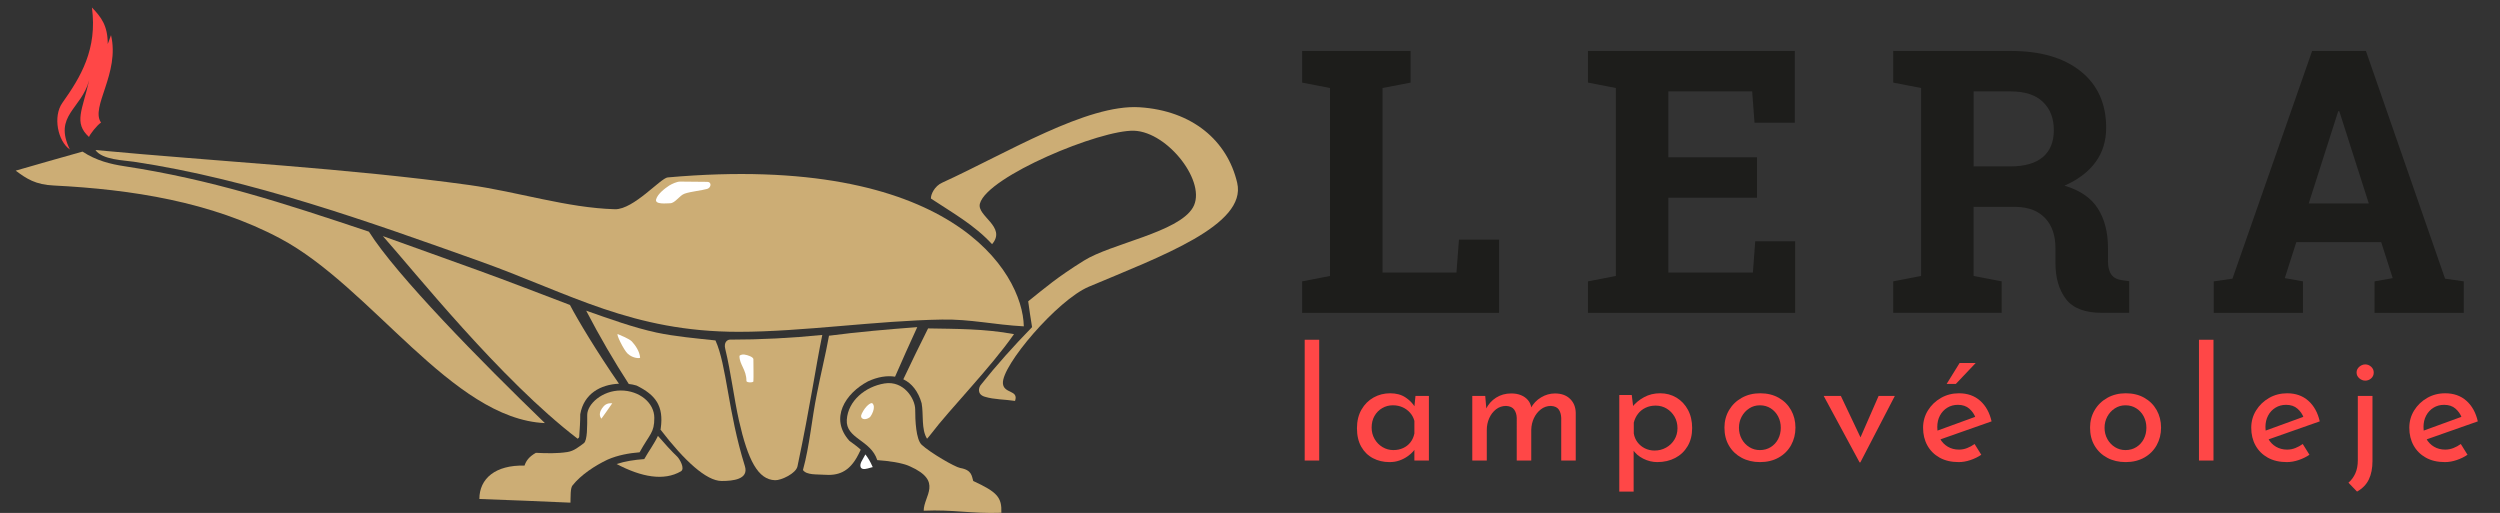 <?xml version="1.0" encoding="utf-8"?>
<!-- Generator: Adobe Illustrator 16.0.0, SVG Export Plug-In . SVG Version: 6.00 Build 0)  -->
<!DOCTYPE svg PUBLIC "-//W3C//DTD SVG 1.1//EN" "http://www.w3.org/Graphics/SVG/1.1/DTD/svg11.dtd">
<svg version="1.1" id="Vrstva_1" xmlns="http://www.w3.org/2000/svg" xmlns:xlink="http://www.w3.org/1999/xlink" x="0px" y="0px"
	 width="1115.414px" height="228.868px" viewBox="0 0 1115.414 228.868" enable-background="new 0 0 1115.414 228.868"
	 xml:space="preserve">
<rect x="0" y="0" width="1115.414" height="228.868" fill="#333333" stroke="none"/>
<g>
	<path fill="#1D1D1B" d="M580.965,139.577v-14.043l12.438-2.408V39.266l-12.438-2.408V22.733h12.438h23.433h12.521v14.124
		l-12.521,2.408v82.336h32.983l1.123-14.687h17.896v32.663H580.965L580.965,139.577z"/>
	<path fill="#1D1D1B" d="M783.926,88.217h-39.563v33.384h37.718l1.043-13.964h17.815v31.939h-92.447v-14.046l12.438-2.405v-83.86
		l-12.438-2.408V22.733h12.438h79.85v32.02h-17.977l-1.044-13.964h-37.396v29.372h39.563V88.217z"/>
	<path fill="#1D1D1B" d="M897.167,22.733c13.269,0,23.675,3.037,31.218,9.108c7.544,6.073,11.314,14.459,11.314,25.158
		c0,5.886-1.579,10.995-4.734,15.328c-3.157,4.333-7.784,7.838-13.884,10.513c6.901,2.034,11.863,5.417,14.888,10.151
		c3.021,4.735,4.534,10.607,4.534,17.615v5.938c0,2.567,0.508,4.563,1.523,5.979c1.016,1.418,2.7,2.261,5.057,2.526l2.889,0.402
		v14.123h-12.116c-7.65,0-13.027-2.06-16.132-6.181c-3.104-4.118-4.653-9.44-4.653-15.97v-6.66c0-5.67-1.513-10.124-4.534-13.362
		c-3.021-3.236-7.29-4.935-12.8-5.096h-19.181v30.815l12.521,2.406v14.045h-48.391V125.53l12.438-2.406V39.265l-12.438-2.408V22.733
		h12.438H897.167z M880.556,74.253h16.211c6.525,0,11.423-1.391,14.687-4.173c3.264-2.781,4.896-6.794,4.896-12.038
		c0-5.243-1.618-9.429-4.854-12.559s-8.013-4.695-14.323-4.695h-16.612v33.465H880.556z"/>
	<path fill="#1D1D1B" d="M987.698,125.534l8.346-1.203l35.552-101.598h23.995l35.311,101.598l8.346,1.203v14.043h-39.804v-14.043
		l8.104-1.445l-5.137-16.048h-37.878l-5.137,16.048l8.104,1.445v14.043h-39.804L987.698,125.534L987.698,125.534z M1030.07,90.785
		h26.804l-13.16-41.168h-0.481L1030.07,90.785z"/>
	<path fill="#FF4747" d="M582.109,151.588h6.475v53.887h-6.475V151.588z"/>
	<path fill="#FF4747" d="M619.913,206.17c-2.691,0-5.142-0.58-7.345-1.739c-2.205-1.16-3.946-2.865-5.223-5.117
		c-1.276-2.251-1.915-5.001-1.915-8.25c0-3.203,0.674-5.976,2.021-8.319c1.347-2.343,3.145-4.144,5.396-5.396
		c2.25-1.253,4.723-1.881,7.414-1.881c2.69,0,4.967,0.616,6.822,1.846s3.272,2.683,4.247,4.353l-0.418,1.113l0.627-6.127h5.987
		v28.823h-6.476v-7.521l0.695,1.67c-0.187,0.465-0.592,1.059-1.219,1.775c-0.627,0.721-1.462,1.451-2.507,2.193
		c-1.044,0.742-2.239,1.357-3.585,1.845C623.093,205.927,621.585,206.17,619.913,206.17z M621.653,200.81
		c1.624,0,3.086-0.302,4.387-0.904c1.299-0.603,2.379-1.45,3.237-2.542c0.857-1.09,1.449-2.4,1.774-3.934v-5.639
		c-0.372-1.395-1.021-2.611-1.95-3.655c-0.929-1.044-2.043-1.855-3.342-2.438c-1.301-0.578-2.737-0.869-4.315-0.869
		c-1.718,0-3.296,0.418-4.734,1.254c-1.438,0.834-2.588,1.996-3.445,3.479c-0.858,1.484-1.286,3.229-1.286,5.223
		c0,1.856,0.438,3.551,1.321,5.084c0.881,1.529,2.063,2.737,3.552,3.618C618.335,200.37,619.936,200.81,621.653,200.81z"/>
	<path fill="#FF4747" d="M662.66,176.652l0.558,6.476l-0.278-0.558c1.067-2.182,2.588-3.897,4.563-5.151
		c1.972-1.254,4.233-1.881,6.787-1.881c1.624,0,3.063,0.256,4.315,0.769c1.253,0.511,2.285,1.241,3.099,2.19
		c0.813,0.952,1.334,2.125,1.565,3.519l-0.348,0.208c1.113-2.09,2.655-3.727,4.63-4.908c1.972-1.186,4.049-1.773,6.229-1.773
		c2.831,0,5.069,0.801,6.719,2.4c1.646,1.604,2.494,3.68,2.541,6.23v21.305h-6.476V186.47c-0.047-1.484-0.406-2.728-1.078-3.726
		c-0.674-0.998-1.846-1.543-3.517-1.637c-1.671,0-3.168,0.512-4.491,1.531c-1.321,1.021-2.354,2.333-3.098,3.934
		c-0.743,1.602-1.139,3.331-1.185,5.188v13.716h-6.476V186.47c-0.047-1.484-0.431-2.728-1.147-3.726
		c-0.722-0.998-1.915-1.543-3.586-1.637c-1.719,0-3.228,0.512-4.524,1.531c-1.301,1.021-2.311,2.345-3.028,3.969
		c-0.721,1.625-1.079,3.365-1.079,5.223v13.646h-6.475v-28.823L662.66,176.652L662.66,176.652z"/>
	<path fill="#FF4747" d="M739.452,206.17c-2.183,0-4.281-0.512-6.301-1.531c-2.021-1.02-3.586-2.391-4.699-4.107l0.418-2.019v20.815
		h-6.404v-43.097h5.568l0.905,7.38l-0.696-2.019c1.393-1.765,3.155-3.228,5.291-4.388c2.135-1.16,4.525-1.74,7.171-1.74
		c2.691,0,5.117,0.65,7.275,1.949s3.863,3.109,5.117,5.432c1.253,2.322,1.88,5.037,1.88,8.146s-0.675,5.803-2.021,8.075
		c-1.348,2.274-3.19,4.027-5.535,5.259C745.079,205.555,742.423,206.17,739.452,206.17z M738.199,201.019
		c1.854,0,3.563-0.429,5.117-1.288c1.554-0.857,2.795-2.041,3.725-3.55c0.929-1.509,1.394-3.214,1.394-5.117
		c0-1.95-0.441-3.679-1.322-5.188c-0.883-1.508-2.055-2.703-3.517-3.584c-1.462-0.883-3.1-1.324-4.908-1.324
		c-1.671,0-3.181,0.326-4.524,0.977c-1.347,0.648-2.461,1.544-3.342,2.682c-0.884,1.139-1.51,2.448-1.88,3.935v4.804
		c0.229,1.486,0.787,2.809,1.671,3.969c0.881,1.16,1.983,2.065,3.307,2.715C735.242,200.698,736.667,201.019,738.199,201.019z"/>
	<path fill="#FF4747" d="M769.389,190.786c0-2.877,0.686-5.477,2.055-7.798c1.369-2.319,3.261-4.153,5.675-5.5
		c2.412-1.346,5.15-2.021,8.215-2.021c3.156,0,5.918,0.675,8.285,2.021c2.367,1.347,4.2,3.181,5.5,5.5
		c1.299,2.321,1.949,4.921,1.949,7.798c0,2.879-0.65,5.488-1.949,7.832c-1.3,2.344-3.146,4.189-5.535,5.534
		c-2.391,1.347-5.163,2.021-8.318,2.021c-3.063,0-5.791-0.639-8.182-1.916c-2.392-1.273-4.271-3.063-5.64-5.358
		S769.389,193.895,769.389,190.786z M775.863,190.855c0,1.856,0.418,3.539,1.254,5.047c0.835,1.509,1.96,2.705,3.376,3.586
		c1.415,0.882,2.981,1.322,4.699,1.322c1.811,0,3.423-0.44,4.839-1.322c1.415-0.881,2.519-2.077,3.308-3.586
		c0.788-1.508,1.185-3.19,1.185-5.047s-0.396-3.539-1.185-5.048c-0.789-1.508-1.893-2.715-3.308-3.62
		c-1.416-0.905-3.028-1.356-4.839-1.356c-1.765,0-3.354,0.463-4.771,1.393s-2.529,2.146-3.342,3.654
		C776.27,187.385,775.863,189.043,775.863,190.855z"/>
	<path fill="#FF4747" d="M829.681,206.311l-16.014-29.659h7.658l10.86,22.905l-3.969-0.139l9.955-22.769h7.24l-15.387,29.659
		L829.681,206.311L829.681,206.311z"/>
	<path fill="#FF4747" d="M873.889,206.17c-3.297,0-6.127-0.66-8.494-1.983c-2.366-1.322-4.188-3.133-5.465-5.431
		c-1.276-2.297-1.915-4.933-1.915-7.901c0-2.831,0.72-5.407,2.158-7.729c1.438-2.318,3.364-4.176,5.777-5.567
		s5.104-2.089,8.076-2.089c3.806,0,6.962,1.113,9.469,3.342s4.2,5.291,5.082,9.189l-23.74,8.354l-1.531-3.829l19.494-7.104
		l-1.394,0.906c-0.558-1.533-1.484-2.865-2.784-4.004c-1.301-1.138-2.994-1.705-5.083-1.705c-1.766,0-3.342,0.43-4.733,1.287
		c-1.393,0.859-2.482,2.03-3.271,3.516c-0.79,1.486-1.185,3.182-1.185,5.082c0,1.996,0.417,3.75,1.253,5.259s1.984,2.69,3.446,3.551
		s3.121,1.288,4.979,1.288c1.254,0,2.473-0.23,3.654-0.696c1.184-0.464,2.286-1.065,3.308-1.811l2.994,4.804
		c-1.438,0.977-3.054,1.766-4.84,2.367C877.357,205.87,875.605,206.17,873.889,206.17z M881.479,161.961l-8.844,9.33h-4.106
		l5.777-9.33H881.479z"/>
	<path fill="#FF4747" d="M932.509,190.786c0-2.877,0.686-5.477,2.054-7.798c1.369-2.319,3.262-4.153,5.676-5.5
		c2.412-1.346,5.15-2.021,8.215-2.021c3.156,0,5.918,0.675,8.285,2.021c2.367,1.347,4.199,3.181,5.5,5.5
		c1.299,2.321,1.948,4.921,1.948,7.798c0,2.879-0.649,5.488-1.948,7.832c-1.301,2.344-3.146,4.189-5.535,5.534
		c-2.391,1.347-5.164,2.021-8.318,2.021c-3.063,0-5.791-0.639-8.182-1.916c-2.393-1.273-4.271-3.063-5.641-5.358
		C933.194,196.602,932.509,193.895,932.509,190.786z M938.982,190.855c0,1.856,0.418,3.539,1.254,5.047
		c0.835,1.509,1.96,2.705,3.376,3.586c1.415,0.882,2.981,1.322,4.698,1.322c1.812,0,3.424-0.44,4.84-1.322
		c1.414-0.881,2.518-2.077,3.308-3.586c0.788-1.508,1.185-3.19,1.185-5.047s-0.396-3.539-1.185-5.048
		c-0.79-1.508-1.894-2.715-3.308-3.62c-1.416-0.905-3.028-1.356-4.84-1.356c-1.764,0-3.354,0.463-4.77,1.393
		s-2.529,2.146-3.342,3.654C939.389,187.385,938.982,189.043,938.982,190.855z"/>
	<path fill="#FF4747" d="M981.104,151.588h6.476v53.887h-6.476V151.588z"/>
	<path fill="#FF4747" d="M1020.302,206.17c-3.297,0-6.127-0.66-8.494-1.983c-2.366-1.322-4.188-3.133-5.465-5.431
		c-1.276-2.297-1.915-4.933-1.915-7.901c0-2.831,0.719-5.407,2.157-7.729c1.438-2.318,3.365-4.176,5.778-5.567
		s5.104-2.089,8.076-2.089c3.806,0,6.962,1.113,9.469,3.342s4.199,5.291,5.082,9.189l-23.74,8.354l-1.531-3.829l19.493-7.104
		l-1.393,0.906c-0.558-1.533-1.484-2.865-2.784-4.004c-1.301-1.138-2.994-1.705-5.083-1.705c-1.765,0-3.342,0.43-4.733,1.287
		c-1.393,0.859-2.482,2.03-3.271,3.516c-0.79,1.486-1.185,3.182-1.185,5.082c0,1.996,0.417,3.75,1.253,5.259
		c0.835,1.509,1.984,2.69,3.446,3.551s3.12,1.288,4.979,1.288c1.254,0,2.473-0.23,3.654-0.696c1.184-0.464,2.286-1.065,3.308-1.811
		l2.994,4.804c-1.438,0.977-3.054,1.766-4.839,2.367C1023.77,205.87,1022.018,206.17,1020.302,206.17z"/>
	<path fill="#FF4747" d="M1051.63,219.331l-3.829-3.97c1.299-1.112,2.319-2.495,3.063-4.142c0.741-1.648,1.114-3.586,1.114-5.813
		v-28.754h6.543v29.032c0,3.248-0.546,5.998-1.636,8.25C1055.794,216.185,1054.042,217.983,1051.63,219.331z M1051.421,166.208
		c0-1.021,0.405-1.879,1.219-2.574c0.813-0.695,1.705-1.045,2.682-1.045c0.976,0,1.845,0.35,2.609,1.045
		c0.767,0.695,1.147,1.556,1.147,2.574c0,1.068-0.383,1.938-1.147,2.611c-0.766,0.674-1.637,1.01-2.609,1.01
		c-0.977,0-1.869-0.349-2.682-1.045C1051.826,168.088,1051.421,167.23,1051.421,166.208z"/>
	<path fill="#FF4747" d="M1090.825,206.17c-3.297,0-6.127-0.66-8.494-1.983c-2.366-1.322-4.188-3.133-5.465-5.431
		c-1.276-2.297-1.915-4.933-1.915-7.901c0-2.831,0.72-5.407,2.158-7.729c1.438-2.318,3.364-4.176,5.777-5.567
		c2.412-1.394,5.104-2.089,8.076-2.089c3.806,0,6.961,1.113,9.469,3.342c2.507,2.229,4.199,5.291,5.082,9.189l-23.74,8.354
		l-1.531-3.829l19.494-7.104l-1.395,0.906c-0.557-1.533-1.484-2.865-2.783-4.004c-1.301-1.138-2.994-1.705-5.083-1.705
		c-1.765,0-3.343,0.43-4.733,1.287c-1.393,0.859-2.482,2.03-3.271,3.516c-0.79,1.486-1.185,3.182-1.185,5.082
		c0,1.996,0.417,3.75,1.253,5.259s1.984,2.69,3.446,3.551s3.12,1.288,4.979,1.288c1.254,0,2.472-0.23,3.655-0.696
		c1.183-0.464,2.285-1.065,3.307-1.811l2.994,4.804c-1.438,0.977-3.054,1.766-4.84,2.367
		C1094.294,205.87,1092.542,206.17,1090.825,206.17z"/>
</g>
<path fill="#CCAD75" d="M42.572,66.939c54.45,5.122,112.937,8.149,166.702,15.599c21.755,3.02,43.741,10.235,65.156,10.816
	c8.295,0.116,20.377-13.962,23.488-14.195c126.061-11.171,158.41,42.121,158.873,66.443c-13.237-0.699-23.829-3.265-36.498-3.026
	c-29.013,0.461-62.396,5.469-90.717,5.469c-47.429,0-75.178-16.985-114.661-31.186C164.372,98.825,111.763,79.968,59.84,72.179
	C55.347,71.482,45.68,71.363,42.572,66.939"/>
<path fill="#CCAD75" d="M36.813,67.641c-9.9,2.793-19.8,5.585-29.813,8.493c4.833,3.609,8.861,6.279,17.033,6.634
	c34.652,1.746,70.11,7.213,100.966,23.619c40.752,21.643,76.674,80.521,118.117,82.384c-28.549-27.575-66.31-65.974-78.519-85.41
	C125.919,90.443,94.375,80.093,55.462,74.157C49.362,73.226,43.03,71.713,36.813,67.641"/>
<path fill="#CCAD75" d="M276.161,171.201c-8.178,0.348-15.656,4.42-17.271,13.614c0,3.494-0.232,6.515-0.458,10.004
	c0,0.353-0.348,0.697-0.689,0.937c-34.31-26.186-73.109-74.938-86.92-90.414c14.161,5.121,28.663,10.239,42.715,15.356
	c13.584,4.889,27.167,10.244,40.751,15.361C257.742,142.693,266.26,156.888,276.161,171.201"/>
<path fill="#CCAD75" d="M275.128,207.039c3.796-1.277,7.823-1.857,12.316-2.213c1.955-3.488,4.49-6.865,6.098-10.352
	c2.998,3.486,5.992,6.744,8.754,9.423c0.919,0.927,3.453,5.233,1.498,6.396C296.194,214.719,286.179,212.853,275.128,207.039"/>
<path fill="#CCAD75" d="M280.535,171.316c1.153,0.114,2.3,0.352,3.454,0.694c8.516,4.194,12.203,9.081,10.818,19.086
	c0,0.114-0.114,0.352-0.114,0.583c10.704,13.966,20.497,22.921,27.286,22.921c4.95,0,12.202-0.697,10.364-6.629
	c-7.602-24.322-8.065-44.918-13.127-56.085c-8.75-0.934-17.962-1.746-26.249-3.496c-10.244-2.207-21.182-6.167-31.433-9.775
	C267.524,150.14,273.973,161.195,280.535,171.316"/>
<path fill="#CCAD75" d="M366.878,149.443c-13.813,1.393-27.629,2.09-41.217,2.09c-1.035,0-2.873,1.053-2.067,4.189
	c2.532,10.474,3.912,22.113,6.098,31.885c4.035,17.798,8.521,26.41,16.122,26.646c2.645,0.117,9.438-3.023,10.015-6.282
	C361.694,180.16,363.884,163.869,366.878,149.443"/>
<path fill="#CCAD75" d="M378.967,196.68c-8.979-10.009-1.841-21.17,8.293-26.529c4.261-1.978,8.401-2.675,12.088-2.091
	c3.222-7.332,6.448-14.664,9.899-22.109c-13.586,1.049-26.021,2.094-39.376,3.836c-1.609,8.965-3.685,16.991-5.405,25.948
	c-2.307,11.291-3.228,23.161-6.22,33.979c1.612,2.328,6.335,1.861,9.329,2.099c5.984,0.462,11.281-0.819,15.428-9.077
	c0.343-0.697,0.685-1.396,1.033-2.095C382.647,199.358,381.04,198.193,378.967,196.68"/>
<path fill="#CCAD75" d="M403.029,169.223c3.686,1.743,6.677,5.353,8.172,10.703c0.921,5.001-0.23,11.635,2.418,15.827
	c0.574-0.699,1.269-1.397,1.841-2.215c8.288-10.939,26.48-29.438,36.953-44.451c-13.005-2.442-25.671-2.324-38.332-2.561
	C410.281,154.091,406.597,161.66,403.029,169.223"/>
<path fill="#FFFFFF" d="M389.677,208.318h-0.347c-1.034-2.443-2.072-4.076-3.224-5.582c-0.578,1.053-1.152,2.09-1.729,3.139
	c-0.921,1.75-0.921,4.193,2.764,3.143C387.946,208.787,388.753,208.548,389.677,208.318"/>
<path fill="#FFFFFF" d="M329.923,158.869c0-0.471,1.501-0.814,2.076-0.699c1.728,0.229,4.141,1.164,4.141,2.092
	c0,3.142,0.12,7.568,0,9.892c0,0.581-3.106,0.7-3.106-0.229C333.032,164.917,329.923,162.705,329.923,158.869"/>
<path fill="#FFFFFF" d="M275.703,149.091c1.03,0.466,4.943,1.976,6.214,3.26c1.611,1.744,3.451,4.425,3.688,7.215
	c0,0.352-3.112,0.465-5.534-1.751C278.348,156.307,274.549,148.509,275.703,149.091"/>
<path fill="#FFFFFF" d="M303.446,81.021c-1.496,0-3.686,1.048-4.836,1.747c-1.956,1.28-5.181,3.725-5.872,6.168
	c-0.689,2.444,4.724,1.752,6.218,1.752c2.302,0,4.146-3.498,6.565-4.31c2.758-0.934,7.597-1.396,10.013-2.097
	c1.845-0.581,2.073-3.142,0-3.142C311.849,81.136,307.355,81.021,303.446,81.021"/>
<path fill="#CCAD75" d="M442.632,108.945c-7.94-8.612-17.614-13.958-27.284-20.363c-0.119-1.743,1.606-5.584,5.063-7.094
	c28.783-13.15,64.587-35.141,88.071-33.629c23.485,1.514,39.143,14.894,43.519,33.746c4.375,18.852-34.19,32.812-66.194,46.313
	c-14.046,5.934-39.029,35.255-38.335,43.169c0.346,4.647,7.132,2.793,5.407,7.793c-4.492-0.699-9.324-0.582-13.471-1.862
	c-3.569-1.041-2.764-4.065-1.848-5.229c6.911-8.729,14.853-17.572,22.914-25.834c-0.69-4.072-1.149-7.447-1.727-11.521
	c7.602-6.05,12.547-10.474,24.866-18.154c12.315-7.676,42.021-12.562,48.582-23.619c6.563-11.054-11.052-33.747-26.133-34.329
	c-15.082-0.578-65.511,20.361-68.848,32.468C435.605,96.382,449.308,101.152,442.632,108.945"/>
<path fill="#CCAD75" d="M285.368,201.801c4.607-8.378,6.566-8.608,6.566-15.356c0-6.75-6.678-12.22-14.969-12.22
	c-8.287,0-14.969,6.054-14.969,10.942c0,4.884,0.116,11.279-1.494,12.561c-2.416,1.748-4.373,3.49-7.364,3.954
	c-4.491,0.7-9.211,0.581-14.047,0.353c-3.108,1.752-4.38,3.61-5.065,5.702c-13.013-0.35-20.147,5.817-20.147,14.892
	c13.585,0.471,27.171,1.052,40.638,1.636c0.12-2.681-0.116-6.401,0.924-7.687c3.797-4.765,10.016-8.841,15.653-11.516
	C275.585,203.083,280.767,202.15,285.368,201.801"/>
<path fill="#CCAD75" d="M391.403,205.291c-2.883-9.078-14.162-9.537-13.588-18.033c0.572-8.494,8.291-14.777,16.809-16.174
	c8.521-1.396,13.703,6.752,13.703,11.641c0,4.884,0.346,13.261,2.874,15.704c3.916,3.606,14.733,9.891,17.158,10.358
	c5.407,0.924,5.175,3.721,5.863,5.813c10.824,4.999,12.781,7.331,12.55,14.194c-13.582,0.471-21.183-1.51-34.65-0.928
	c0-6.634,8.751-13.147-6.102-19.779C402.222,206.343,396.236,205.645,391.403,205.291"/>
<path fill="#FFFFFF" d="M268.332,186.791c-1.269-1.508-0.577-3.371,0.229-4.535c0.918-1.278,1.953-2.561,4.605-2.325
	C271.556,182.253,269.944,184.582,268.332,186.791"/>
<path fill="#FFFFFF" d="M384.491,184.582c1.728-3.604,4.148-5.123,4.721-4.653c1.843,1.745-0.571,5.698-1.037,6.168
	C385.76,187.955,383.343,186.791,384.491,184.582"/>
<path fill="#FF4747" d="M31.176,66.698c-5.37-3.644-7.664-14.734-3.349-20.815c8.207-11.563,15.668-23.911,13.189-42.537
	c4.159,4.314,7.063,8.086,7.05,16.275c0.628-1.401,0.774-2.268,1.463-3.952c4.052,17.056-9.327,32.128-4.449,39.015
	c-1.794,1.166-4.997,5.268-5.364,6.432c-7.018-6.381-2.88-11.987,0.076-25.393C36.396,48.689,23.717,51.51,31.176,66.698"/>
</svg>

